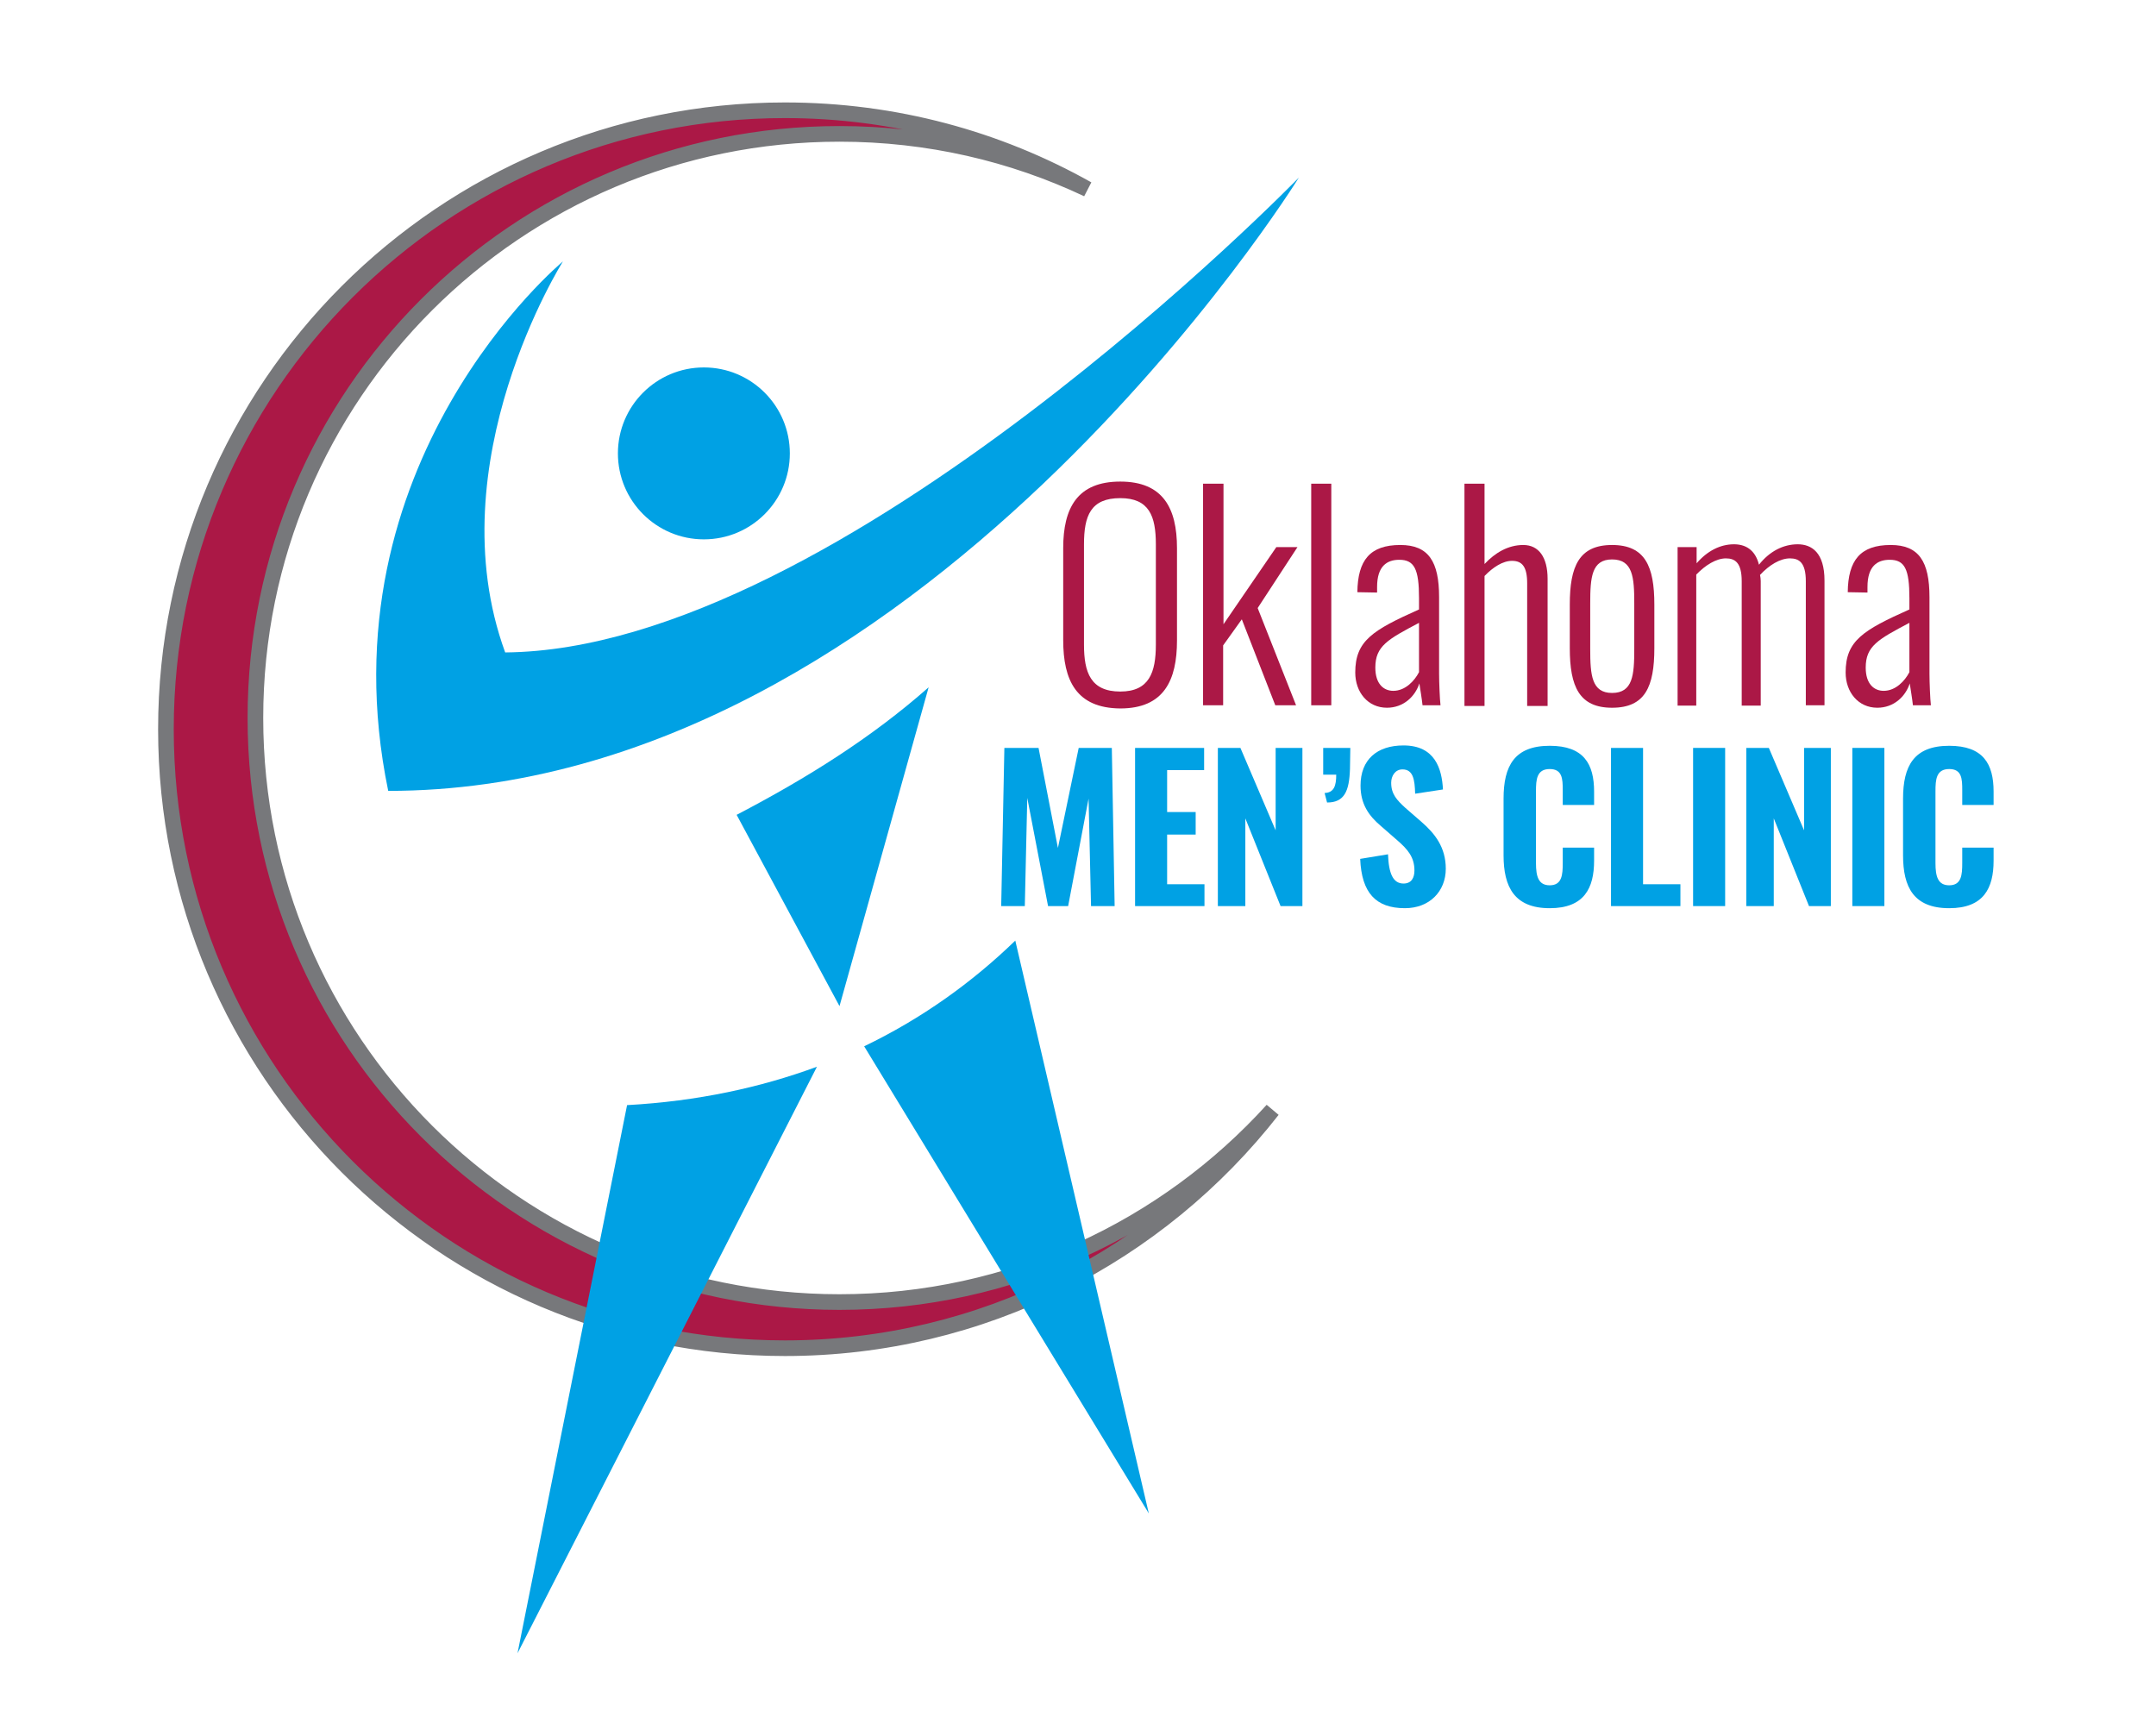 <svg xmlns="http://www.w3.org/2000/svg" xmlns:xlink="http://www.w3.org/1999/xlink" id="Layer_1" x="0px" y="0px" viewBox="0 0 612 485.7" style="enable-background:new 0 0 612 485.7;" xml:space="preserve"><style type="text/css">	.st0{fill-rule:evenodd;clip-rule:evenodd;fill:#AB1846;stroke:#77787B;stroke-width:4.439;stroke-miterlimit:10;}	.st1{fill:#AB1846;}	.st2{fill:#00A1E4;}	.st3{fill-rule:evenodd;clip-rule:evenodd;fill:#00A1E4;}</style><g>	<path class="st0" d="M238.3,369.6c-91.6,0-165.8-74.2-165.8-165.8S146.7,38,238.3,38c25.2,0,49,5.6,70.4,15.7  c-25.4-14.3-54.7-22.4-85.9-22.4c-97,0-175.7,78.7-175.7,175.7s78.7,175.7,175.7,175.7c56.2,0,106.3-26.5,138.4-67.6  C330.9,348.5,287,369.6,238.3,369.6z"></path></g><g>	<path class="st1" d="M301.8,181.7v-26.1c0-11.4,4-18.9,16.2-18.9c12.1,0,16.1,7.5,16.1,18.9v26.2c0,11.3-3.7,19.3-16.1,19.3  C305.5,201,301.8,193.1,301.8,181.7z M328.1,183v-28.5c0-8-1.9-13.1-10.1-13.1c-8.4,0-10.3,5-10.3,13.1V183  c0,7.9,1.9,13.3,10.3,13.3C326.2,196.3,328.1,190.9,328.1,183z"></path>	<path class="st1" d="M341.6,137.3h5.7v39.9l15-21.9h6l-11.3,17.3l10.9,27.6H362l-9.5-24.4l-5.3,7.4v17h-5.7V137.3z"></path>	<path class="st1" d="M372.2,137.3h5.7v62.9h-5.7V137.3z"></path>	<path class="st1" d="M384.7,190.9c0-9,4.9-12,18.1-17.9v-3.2c0-8.2-1.3-10.9-5.6-10.9c-3.5,0-6.3,1.8-6.3,7.7v1.6l-5.6-0.1  c0.1-9.1,3.6-13.4,12.2-13.4c8,0,11,4.7,11,14.8v21.8c0,2.3,0.2,7.3,0.4,8.9h-5.1c-0.2-1.9-0.7-4.8-0.9-6.2  c-1.2,3.7-4.5,6.9-9.2,6.9C388.3,200.9,384.7,196.5,384.7,190.9z M402.8,190.8v-14c-8.9,4.7-12.4,6.6-12.4,12.7  c0,4.7,2.4,6.6,5.1,6.6C398.9,196.1,401.5,193.3,402.8,190.8z"></path>	<path class="st1" d="M415.7,137.3h5.7v22.8c3-3.2,6.7-5.4,11-5.4c4.4,0,6.9,3.5,6.9,9.6v36.1h-5.8v-34.8c0-4.7-1.4-6.4-4.3-6.4  c-2.6,0-5.4,1.8-7.8,4.3v36.9h-5.7V137.3z"></path>	<path class="st1" d="M445.6,184v-12.4c0-10.8,2.6-16.9,12-16.9c9.4,0,12,6.1,12,16.9V184c0,10.9-2.6,16.9-12,16.9  C448.3,200.9,445.6,194.9,445.6,184z M463.9,184.3v-13.1c0-7.3-0.4-12.4-6.3-12.4c-5.8,0-6.2,5.1-6.2,12.4v13.1  c0,7.3,0.4,12.4,6.2,12.4C463.5,196.7,463.9,191.6,463.9,184.3z"></path>	<path class="st1" d="M476.3,155.3h5.3v4.6c3-3.5,6.7-5.4,10.6-5.4c3.1,0,6,1.4,7.1,5.8c3-3.8,6.9-5.8,11-5.8c4,0,7.6,2.4,7.6,10.3  v35.4h-5.3V165c0-5.3-1.9-6.5-4.5-6.5c-2.8,0-5.9,1.9-8.5,4.7c0.1,0.5,0.2,1.1,0.2,1.7v35.4h-5.4V165c0-5.3-1.9-6.5-4.5-6.5  c-2.7,0-5.8,1.9-8.4,4.6v37.2h-5.3V155.3z"></path>	<path class="st1" d="M523.9,190.9c0-9,4.9-12,18.1-17.9v-3.2c0-8.2-1.3-10.9-5.6-10.9c-3.5,0-6.3,1.8-6.3,7.7v1.6l-5.6-0.1  c0.1-9.1,3.6-13.4,12.2-13.4c8,0,11,4.7,11,14.8v21.8c0,2.3,0.2,7.3,0.4,8.9h-5.1c-0.2-1.9-0.7-4.8-0.9-6.2  c-1.2,3.7-4.5,6.9-9.2,6.9C527.5,200.9,523.9,196.5,523.9,190.9z M542,190.8v-14c-8.9,4.7-12.4,6.6-12.4,12.7  c0,4.7,2.4,6.6,5.1,6.6C538.1,196.1,540.7,193.3,542,190.8z"></path></g><g>	<path class="st2" d="M285.1,212.3h9.7l5.5,28.4l5.9-28.4h9.4l0.8,44.9h-6.7l-0.7-30.5l-5.8,30.5h-5.7l-5.9-30.7l-0.7,30.7h-6.7  L285.1,212.3z"></path>	<path class="st2" d="M322.2,212.3h19.6v6.3h-10.5v11.9h8.1v6.4h-8.1V251h10.6v6.2h-19.7V212.3z"></path>	<path class="st2" d="M345.7,212.3h6.4l10,23.4v-23.4h7.6v44.9h-6.2l-10-24.9v24.9h-7.8V212.3z"></path>	<path class="st2" d="M376,225.1c2.7-0.1,3.3-2.1,3.3-5.2h-3.7v-7.6h7.7c0,2.1-0.1,4.2-0.1,6c-0.2,6.3-1.6,9.5-6.5,9.5L376,225.1z"></path>	<path class="st2" d="M386.1,243.8l7.9-1.3c0.2,5.6,1.5,8.3,4.4,8.3c2.3,0,3.1-1.7,3.1-3.7c0-3.8-1.9-6-4.9-8.6l-4.7-4.1  c-3.3-2.8-5.7-6.1-5.7-11.4c0-7.4,4.7-11.4,12.2-11.4c9,0,10.9,6.7,11.2,12.5l-7.9,1.2c-0.1-4.1-0.6-6.9-3.6-6.9  c-2.1,0-3.2,1.9-3.2,3.8c0,3.2,1.6,4.9,4,7.1l4.6,4c3.8,3.3,6.9,7.2,6.9,13.3c0,6.4-4.6,11.2-11.6,11.2  C390.5,257.8,386.5,253.4,386.1,243.8z"></path>	<path class="st2" d="M426.8,242.8v-16.1c0-9.3,3.1-15,13.1-15c9.7,0,12.6,5.2,12.6,13v3.8h-8.9v-4.2c0-3.2-0.1-6-3.7-6  c-3.7,0-3.9,3-3.9,6.3V245c0,3.8,0.7,6.3,3.9,6.3c3.5,0,3.7-3,3.7-6.3v-4.4h8.9v3.7c0,7.8-2.8,13.5-12.6,13.5  C429.9,257.8,426.8,251.8,426.8,242.8z"></path>	<path class="st2" d="M457.3,212.3h9.1V251H477v6.2h-19.7V212.3z"></path>	<path class="st2" d="M480.6,212.3h9.1v44.9h-9.1V212.3z"></path>	<path class="st2" d="M495.7,212.3h6.4l10,23.4v-23.4h7.6v44.9h-6.2l-10-24.9v24.9h-7.8V212.3z"></path>	<path class="st2" d="M525.8,212.3h9.1v44.9h-9.1V212.3z"></path>	<path class="st2" d="M540.2,242.8v-16.1c0-9.3,3.1-15,13.1-15c9.7,0,12.6,5.2,12.6,13v3.8H557v-4.2c0-3.2-0.1-6-3.7-6  c-3.7,0-3.9,3-3.9,6.3V245c0,3.8,0.7,6.3,3.9,6.3c3.5,0,3.7-3,3.7-6.3v-4.4h8.9v3.7c0,7.8-2.8,13.5-12.6,13.5  C543.2,257.8,540.2,251.8,540.2,242.8z"></path></g><circle class="st3" cx="199.8" cy="128.7" r="24.4"></circle><path class="st3" d="M159.8,74.2c0,0-68.9,57-49.6,150.3c150.7,0,258.5-174.1,258.5-174.1S238.5,184.4,143.4,185.2 C123.7,131.3,159.8,74.2,159.8,74.2z"></path><path class="st3" d="M245.3,297c16.4-7.9,30.6-18.1,42.9-30l37.9,162.6L245.3,297z"></path><path class="st3" d="M178,313.7c20-1.1,37.9-5,53.9-10.9l-85,166.5L178,313.7z"></path><path class="st3" d="M209.1,231.3l29.2,54.3l25.3-90.5C247.4,209.4,229.2,220.8,209.1,231.3z"></path></svg>